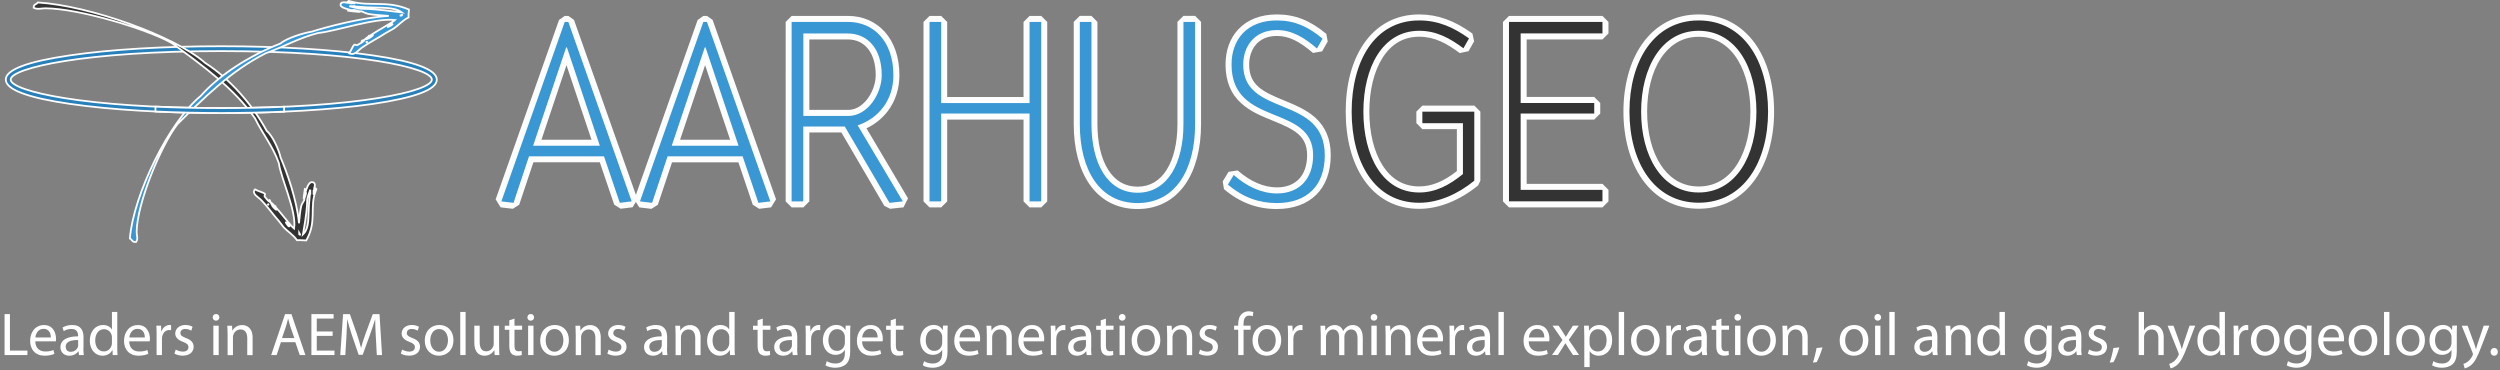 <?xml version="1.0" encoding="utf-8"?>
<!-- Generator: Adobe Illustrator 20.1.0, SVG Export Plug-In . SVG Version: 6.00 Build 0)  -->
<svg xmlns="http://www.w3.org/2000/svg" xmlns:xlink="http://www.w3.org/1999/xlink" version="1.1" id="Layer_1" x="0px" y="0px" viewBox="0 0 4158.6 615.9" style="enable-background:new 0 0 4158.6 615.9;" xml:space="preserve" width="4158.6" height="615.9">
<rect x="0" y="0" width="4158.6" height="615.9" fill="#808080" stroke="none"/>
<style type="text/css">
	.st0{fill:#2880BA;stroke:#FEFDFD;stroke-width:3;}
	.st1{fill:#333333;}
	.st2{fill:none;stroke:#FEFDFD;stroke-width:3;}
	.st3{fill:#3997D3;}
	.st4{fill:#FEFDFD;}
	.st5{enable-background:new    ;}
	.st6{fill:#FFFFFF;}
</style>
<title>aa_logo</title>
<g id="Layer_2">
	<g id="Layer_5">
		<path class="st0" d="M368.1,188c-94.9,0-184.1-5.4-251.2-15.1c-71.2-10.3-107.3-24-107.3-40.5s36.1-30.1,107.3-40.4    c67.1-9.8,156.4-15.1,251.2-15.1s184.1,5.4,251.2,15.1c71.2,10.3,107.3,24,107.3,40.5s-36.1,30.1-107.3,40.5    C552.2,182.6,463,188,368.1,188z M368.1,85c-225.6,0-350.3,28-350.3,47.4s124.8,47.4,350.3,47.4s350.3-28,350.3-47.4    S593.7,85,368.1,85z"/>
		<path class="st1" d="M506.7,317.3C507.6,311,507.2,313.5,506.7,317.3z M455.6,341.3l1.3,1.3C458,342.8,460.5,344.4,455.6,341.3    L455.6,341.3z M524.7,315.6c-1,4.5-4,12.2-2.9,3.7c-0.1-0.5-0.2-1-0.3-1.8c0.3-0.6,0.7-1.2,1-1.7v-0.2c0-0.6,0-1.1,0.1-1.7    c0.5-3.6,0.8-4.1,0.9-3.1c0.7-4.3,0.3-7.7-4.9-7.8c-5.1,0-8.8,10.3-11.1,19.1c-2.4,9.1-1.5,0.7-0.8-4.8c-0.1,1-0.3,2.3-0.6,3.7    c-4.4,29.7,7.7-19.4,0.9,9.5c-0.9,3.7-4.8,7.7-6,12.5c-2.2,9.1-2.5,19.4-3.7,28.4c-3.3-39.2-21.2-87.8-30.6-109.5    c-2.2-10.8-12.6-35.5-23-44.1c-23.7-43.9-62-87.3-102.5-113.2C290.7,60,148.8,9.3,62.9,4.1C61,7.4,55.5,6.9,56,12.9    c6.6,3.4,12.9,0.8,19.4,0.9c55.8,0.3,168.9,34.4,210.4,57.8c51.9,37.9,104,75.7,138.4,125.3c12.3,25.4,30.2,47.1,39.6,74.4    c3.5,25.6,30,80.1,25.4,109c-4.8-3.6-21.6-26.1-32.4-37.7c-0.9-0.1-1,0.6,3.6,4.8c0.2,3.4-2.8,0.6-7-4.3c-0.6-1.4-1.2-2.8-2-4.1    c0-0.1-0.1-0.3-0.2-0.5l4.3,2.7c-1.6-1.8-3.4-3.4-5.4-4.8c-1.8-5.7-2.4-4.2-2.8-1.5c-0.7-0.5-1.3-1-1.8-1.5    c-1.9-2.3-3.7-4.7-5.4-6.7c-1-4.4,7.6-2.8-12.7-10c-2.4-1.9-3-2-2.5-0.9l-1.3-0.4c-4.5,7.8,5.4,11.7,11.4,17.9    c10,10.2,20.7,25.5,28.6,34l8.4,10.9c6.1,6.6,15.8,12.3,22.1,21.4c7.3-0.4,7.9,0.3,15.3,0.4c18.5-32.1,4.8-54.7,16.1-83.5    C527.2,312.6,526,314.2,524.7,315.6L524.7,315.6z M445.2,339l1.4,1.3C446.4,341,445.9,340.9,445.2,339z M480.8,376.7    c-2.3-0.9-7-9.2-4.7-6.4C478.3,371.4,485.1,374.8,480.8,376.7L480.8,376.7z M497.7,389.6c0-0.8,0.1-1.7,0.1-2.5    C499.4,389.9,500.3,391.9,497.7,389.6L497.7,389.6z M513.9,340.9c-1.4,19.3,1.3,38.1-9.9,49c12.7-72.1,1.5-44.6,12.1-74.4    c0,2.1,0.1,3.9,0.1,5.4C515.8,320.6,515.1,324.7,513.9,340.9L513.9,340.9z M522.5,315.8L522.5,315.8c-0.2,1.1-0.4,2.1-0.6,3.1    l-0.1,0.4c0.8,3.5,1.3,0.7,1.6-2.6c0.5-0.3,1-0.7,1.3-1.1c0.5-2.4,0.5-3.9-1.2-1.5c0.1-1.1,0-2.2,0-3.3c-0.3,1.5-0.6,3.2-1,4.8    C522.5,315.7,522.5,315.7,522.5,315.8L522.5,315.8z"/>
		<path class="st2" d="M506.7,317.3C507.6,311,507.2,313.5,506.7,317.3z M455.6,341.3l1.3,1.3C458,342.8,460.5,344.4,455.6,341.3    L455.6,341.3z M524.7,315.6c-1,4.5-4,12.2-2.9,3.7c-0.1-0.5-0.2-1-0.3-1.8c0.3-0.6,0.7-1.2,1-1.7v-0.2c0-0.6,0-1.1,0.1-1.7    c0.5-3.6,0.8-4.1,0.9-3.1c0.7-4.3,0.3-7.7-4.9-7.8c-5.1,0-8.8,10.3-11.1,19.1c-2.4,9.1-1.5,0.7-0.8-4.8c-0.1,1-0.3,2.3-0.6,3.7    c-4.4,29.7,7.7-19.4,0.9,9.5c-0.9,3.7-4.8,7.7-6,12.5c-2.2,9.1-2.5,19.4-3.7,28.4c-3.3-39.2-21.2-87.8-30.6-109.5    c-2.2-10.8-12.6-35.5-23-44.1c-23.7-43.9-62-87.3-102.5-113.2C290.7,60,148.8,9.3,62.9,4.1C61,7.4,55.5,6.9,56,12.9    c6.6,3.4,12.9,0.8,19.4,0.9c55.8,0.3,168.9,34.4,210.4,57.8c51.9,37.9,104,75.7,138.4,125.3c12.3,25.4,30.2,47.1,39.6,74.4    c3.5,25.6,30,80.1,25.4,109c-4.8-3.6-21.6-26.1-32.4-37.7c-0.9-0.1-1,0.6,3.6,4.8c0.2,3.4-2.8,0.6-7-4.3c-0.6-1.4-1.2-2.8-2-4.1    c0-0.1-0.1-0.3-0.2-0.5l4.3,2.7c-1.6-1.8-3.4-3.4-5.4-4.8c-1.8-5.7-2.4-4.2-2.8-1.5c-0.7-0.5-1.3-1-1.8-1.5    c-1.9-2.3-3.7-4.7-5.4-6.7c-1-4.4,7.6-2.8-12.7-10c-2.4-1.9-3-2-2.5-0.9l-1.3-0.4c-4.5,7.8,5.4,11.7,11.4,17.9    c10,10.2,20.7,25.5,28.6,34l8.4,10.9c6.1,6.6,15.8,12.3,22.1,21.4c7.3-0.4,7.9,0.3,15.3,0.4c18.5-32.1,4.8-54.7,16.1-83.5    C527.2,312.6,526,314.2,524.7,315.6L524.7,315.6z M445.2,339l1.4,1.3C446.4,341,445.9,340.9,445.2,339z M480.8,376.7    c-2.3-0.9-7-9.2-4.7-6.4C478.3,371.4,485.1,374.8,480.8,376.7L480.8,376.7z M497.7,389.6c0-0.8,0.1-1.7,0.1-2.5    C499.4,389.9,500.3,391.9,497.7,389.6L497.7,389.6z M513.9,340.9c-1.4,19.3,1.3,38.1-9.9,49c12.7-72.1,1.5-44.6,12.1-74.4    c0,2.1,0.1,3.9,0.1,5.4C515.8,320.6,515.1,324.7,513.9,340.9L513.9,340.9z M522.5,315.8L522.5,315.8c-0.2,1.1-0.4,2.1-0.6,3.1    l-0.1,0.4c0.8,3.5,1.3,0.7,1.6-2.6c0.5-0.3,1-0.7,1.3-1.1c0.5-2.4,0.5-3.9-1.2-1.5c0.1-1.1,0-2.2,0-3.3c-0.3,1.5-0.6,3.2-1,4.8    C522.5,315.7,522.5,315.7,522.5,315.8L522.5,315.8z"/>
		<path class="st3" d="M583.3,18.3C575.9,17.5,578.8,17.9,583.3,18.3z M611.5,61.9l1.5-1.1C613.2,59.8,615,57.7,611.5,61.9    L611.5,61.9z M581.5,4.8L581.5,4.8c1.3,0.2,2.5,0.4,3.7,0.5h0.5c4-0.6,0.9-1.1-3-1.3c-0.4-0.5-0.8-0.8-1.3-1.1    c-2.8-0.5-4.6-0.4-1.8,1c-1.6,0-3.1,0-3.8,0c1.8,0.2,3.7,0.5,5.6,0.8L581.5,4.8z M680.2,15.8C642.6,0,616.1,11.7,582.3,2.1    c-4.5-1.3-2.6-0.3-1,0.8c5.3,0.8,14.3,3.4,4.3,2.5c-0.5,0.1-1.2,0.2-2.1,0.3c-0.8-0.3-1.4-0.6-2-0.8h-0.2c-0.7,0-1.3,0-2-0.1    c-4.2-0.4-4.8-0.6-3.7-0.8c-5-0.6-9.1-0.3-9.1,4.2s12,7.5,22.4,9.5c10.6,2.1,0.8,1.3-5.6,0.7l4.3,0.5c34.8,3.8-22.8-6.6,11.2-0.7    c4.3,0.8,9,4.1,14.6,5.1c10.6,1.9,22.7,2.1,33.3,3.2c-46,2.9-102.9,18.2-128.3,26.2c-12.6,1.9-41.7,10.7-51.7,19.6    C415.3,92.3,364.3,125,334,159.5c-52.5,43-111.9,164-118,237.2c3.9,1.6,3.2,6.3,10.3,5.9c4-5.6,0.9-11,1-16.6    c0.4-47.6,40.4-144.1,67.8-179.4c44.5-44.2,88.8-88.7,146.9-118c29.8-10.5,55.2-25.7,87.3-33.7c30-3,93.9-25.6,127.9-21.6    c-4.2,4-30.7,18.4-44.2,27.5c-0.1,0.7,0.7,0.8,5.6-3.1c4-0.2,0.8,2.4-5,6c-1.6,0.5-3.2,1-4.8,1.7l-0.5,0.2l3.1-3.7    c-2,1.3-3.9,2.9-5.6,4.6c-6.7,1.6-5,2.1-1.8,2.4c-0.6,0.5-1.2,1.1-1.7,1.5c-2.7,1.6-5.5,3.2-7.9,4.6c-5.2,0.9-3.3-6.5-11.8,10.8    c-2.2,2-2.3,2.6-1,2.1l-0.5,1c9.2,3.8,13.7-4.6,21-9.7c12-8.5,29.8-17.6,39.8-24.4l12.7-7.1c7.8-5.2,14.5-13.4,25.1-18.8    C679.2,22.6,680.1,22.1,680.2,15.8L680.2,15.8z M608.7,70.7l1.6-1.2C611.1,69.8,610.9,70.1,608.7,70.7z M645.4,44.4    c1.3-1.8,5.3-7.6,7.5-4C651.9,42.4,642.1,46.4,645.4,44.4L645.4,44.4z M581.1,10.3l6.4-0.1c-0.3,0.3,4.5,1,23.4,2    c22.6,1.2,44.8-1.1,57.5,8.4C583.8,9.8,616.1,19.3,581.1,10.3z M668,26l-2.9-0.1C668.4,24.5,670.7,23.7,668,26z"/>
		<path class="st2" d="M583.3,18.3C575.9,17.5,578.8,17.9,583.3,18.3z M611.5,61.9l1.5-1.1C613.2,59.8,615,57.7,611.5,61.9    L611.5,61.9z M581.5,4.8L581.5,4.8c1.3,0.2,2.5,0.4,3.7,0.5h0.5c4-0.6,0.9-1.1-3-1.3c-0.4-0.5-0.8-0.8-1.3-1.1    c-2.8-0.5-4.6-0.4-1.8,1c-1.6,0-3.1,0-3.8,0c1.8,0.2,3.7,0.5,5.6,0.8L581.5,4.8z M680.2,15.8C642.6,0,616.1,11.7,582.3,2.1    c-4.5-1.3-2.6-0.3-1,0.8c5.3,0.8,14.3,3.4,4.3,2.5c-0.5,0.1-1.2,0.2-2.1,0.3c-0.8-0.3-1.4-0.6-2-0.8h-0.2c-0.7,0-1.3,0-2-0.1    c-4.2-0.4-4.8-0.6-3.7-0.8c-5-0.6-9.1-0.3-9.1,4.2s12,7.5,22.4,9.5c10.6,2.1,0.8,1.3-5.6,0.7l4.3,0.5c34.8,3.8-22.8-6.6,11.2-0.7    c4.3,0.8,9,4.1,14.6,5.1c10.6,1.9,22.7,2.1,33.3,3.2c-46,2.9-102.9,18.2-128.3,26.2c-12.6,1.9-41.7,10.7-51.7,19.6    C415.3,92.3,364.3,125,334,159.5c-52.5,43-111.9,164-118,237.2c3.9,1.6,3.2,6.3,10.3,5.9c4-5.6,0.9-11,1-16.6    c0.4-47.6,40.4-144.1,67.8-179.4c44.5-44.2,88.8-88.7,146.9-118c29.8-10.5,55.2-25.7,87.3-33.7c30-3,93.9-25.6,127.9-21.6    c-4.2,4-30.7,18.4-44.2,27.5c-0.1,0.7,0.7,0.8,5.6-3.1c4-0.2,0.8,2.4-5,6c-1.6,0.5-3.2,1-4.8,1.7l-0.5,0.2l3.1-3.7    c-2,1.3-3.9,2.9-5.6,4.6c-6.7,1.6-5,2.1-1.8,2.4c-0.6,0.5-1.2,1.1-1.7,1.5c-2.7,1.6-5.5,3.2-7.9,4.6c-5.2,0.9-3.3-6.5-11.8,10.8    c-2.2,2-2.3,2.6-1,2.1l-0.5,1c9.2,3.8,13.7-4.6,21-9.7c12-8.5,29.8-17.6,39.8-24.4l12.7-7.1c7.8-5.2,14.5-13.4,25.1-18.8    C679.2,22.6,680.1,22.1,680.2,15.8L680.2,15.8z M608.7,70.7l1.6-1.2C611.1,69.8,610.9,70.1,608.7,70.7z M645.4,44.4    c1.3-1.8,5.3-7.6,7.5-4C651.9,42.4,642.1,46.4,645.4,44.4L645.4,44.4z M581.1,10.3l6.4-0.1c-0.3,0.3,4.5,1,23.4,2    c22.6,1.2,44.8-1.1,57.5,8.4C583.8,9.8,616.1,19.3,581.1,10.3z M668,26l-2.9-0.1C668.4,24.5,670.7,23.7,668,26z"/>
		<path class="st0" d="M472.6,177.6c-32,1.4-66.8,2.2-104.5,2.2c-39.7,0-76.2-0.9-109.5-2.4v8.1c34.9,1.6,71.8,2.5,109.5,2.5    c36,0,71.1-0.8,104.5-2.3V177.6z"/>
		<path class="st3" d="M833.3,339.9l-4.1-6.6L934.6,34.8l4.7-3.3h6.1l4.7,3.3l105.4,298.5l-4.1,6.6l-19.8,2.4l-5.3-3.4l-25.1-74    H883.6l-24.7,74l-5.3,3.4L833.3,339.9z M990.9,237.4L942.4,92.7l-48.6,144.7H990.9z"/>
		<path class="st4" d="M945.4,36.5L1050.8,335l-19.8,2.4l-26.3-77.4H880l-25.8,77.4l-20.2-2.4L939.4,36.4L945.4,36.5 M886.8,242.4    h111L943,78.8h-1.2L886.8,242.4 M945.4,26.5h-6.1l-9.4,6.7L824.5,331.6l8.3,13.3l20.2,2.4l10.7-6.8l23.6-70.6h110.4l24,70.6    l10.7,6.7l19.8-2.4l8.2-13.3L954.8,33.1C954.8,33.1,945.4,26.4,945.4,26.5z M900.7,232.4l41.6-124l41.6,124H900.7z"/>
		<path class="st3" d="M1063.9,339.9l-4.1-6.6l105.4-298.5l4.7-3.3h6.1l4.7,3.3l105.4,298.5l-4.1,6.6l-19.8,2.4l-5.3-3.4l-25.1-74    h-117.6l-24.7,74l-5.3,3.4L1063.9,339.9z M1221.5,237.4l-48.6-144.7l-48.6,144.7L1221.5,237.4z"/>
		<path class="st4" d="M1176,36.5L1281.4,335l-19.8,2.4l-26.3-77.4h-124.8l-25.8,77.4l-20.2-2.4l105.4-298.5L1176,36.5     M1117.4,242.4h111.1l-54.9-163.6h-1.2L1117.4,242.4 M1176,26.5h-6.1l-9.4,6.7l-105.4,298.5l8.3,13.3l20.2,2.4l10.7-6.8l23.6-70.6    h110.4l23.9,70.6l10.7,6.7l19.8-2.4l8.2-13.3L1185.4,33.1L1176,26.5z M1131.3,232.4l41.6-124l41.6,124H1131.3z"/>
		<path class="st3" d="M1475.3,339.9l-72.9-124.4h-61.2V335l-5,5h-19.4l-5-5V36.5l5-5h94.1c39.9,0,80.1,28.9,80.1,93.6    c0,39.5-21.7,71.9-57,86l72,121.3l-3.8,7.5l-22.2,2.4L1475.3,339.9z M1411,187.9c28.6,0,50.7-33.8,50.7-62.8    c0-39.8-19.8-64.4-51.5-64.4h-68.9v127.3L1411,187.9z"/>
		<path class="st4" d="M1411,36.5c41.2,0,75.1,31.1,75.1,88.6c0,43.5-26.7,72.6-59.4,83.4l75.1,126.5l-22.2,2.4l-74.3-126.9h-69.1    V335h-19.4V36.5H1411 M1336.3,192.9h74.7c32.7,0,55.7-37.5,55.7-67.8c0-45.9-25-69.4-56.5-69.4h-73.9L1336.3,192.9 M1411,26.5    h-94.1l-10,10V335l10,10h19.4l10-10V220.4h53.3l71.4,122l9.7,4.9l22.2-2.4l7.5-15l-69.1-116.5c13.9-6.5,26-16.2,35.3-28.3    c12.7-16.7,19.5-37.4,19.5-60c0-29.7-8.6-54.8-24.7-72.6C1456.1,35.7,1434.7,26.5,1411,26.5L1411,26.5z M1346.3,65.6h63.9    c28.7,0,46.5,22.8,46.5,59.4c0,13.2-5.1,27.9-13.6,39.3c-5.2,6.9-16.2,18.5-32.1,18.5h-64.7L1346.3,65.6L1346.3,65.6z"/>
		<polygon class="st3" points="1712.6,340 1707.6,335 1707.6,193.9 1570.6,193.9 1570.6,335 1565.6,340 1546.3,340 1541.3,335     1541.3,36.5 1546.3,31.5 1565.6,31.5 1570.6,36.5 1570.6,166.3 1707.6,166.3 1707.6,36.5 1712.6,31.5 1732,31.5 1737,36.5     1737,335 1732,340   "/>
		<path class="st4" d="M1732,36.5V335h-19.4V188.9h-147V335h-19.4V36.5h19.4v134.9h147V36.5H1732 M1732,26.5h-19.4l-10,10v124.9    h-127V36.5l-10-10h-19.4l-10,10V335l10,10h19.4l10-10V198.9h127V335l10,10h19.4l10-10V36.5L1732,26.5z"/>
		<path class="st3" d="M1892.3,342.7c-62.4,0-101.1-52.2-101.1-136.3v-170l5-5h19.4l5,5v170c0,32,6.4,59.3,18.7,78.7    c12.7,20.2,30.6,30.5,53.1,30.5c22,0,40.2-10.5,52.7-30.5c12.2-19.4,18.6-46.6,18.6-78.7v-170l5-5h19.3l5,5v170    C1993,290.5,1954.4,342.7,1892.3,342.7z"/>
		<path class="st4" d="M1988,36.5v170c0,75.8-32.7,131.3-95.7,131.3c-63.4,0-96.1-55.5-96.1-131.3v-170h19.4v170    c0,64.7,26.3,114.1,76.7,114.1c50.1,0,76.3-49.5,76.3-114.1v-170L1988,36.5 M1988,26.4h-19.4l-10,10v170c0,31.1-6.2,57.4-17.9,76    s-28,28.1-48.5,28.1c-20.6,0-37.1-9.5-48.8-28.1s-17.9-44.9-17.9-76v-170l-10-10h-19.4l-10,10v170c0,40.6,9,75.1,26,99.8    c18.7,27.2,46.4,41.5,80.1,41.5c33.5,0,61-14.4,79.7-41.5c17-24.7,26-59.2,26-99.8v-170L1988,26.4L1988,26.4z"/>
		<path class="st3" d="M2123.7,342.7c-31.4,0-59-10.4-84.4-31.9l-1-6.4l9.7-16l7.6-1.2c21.9,19.3,45.6,29.5,68.6,29.5    c34.6,0,55.2-21.9,55.2-58.5c0-37.6-27.7-48.9-59.8-61.9c-35.6-14.4-75.9-30.8-75.9-88.9c0-22.3,6.9-41.5,20-55.4    c14.2-15.1,35.1-23,60.5-23c29.1,0,52.8,9.4,79.1,31.5l1.1,6.3l-9.3,16.4l-7.6,1.3c-17.9-15.3-37.9-29.5-63.4-29.5    c-35.3,0-51.1,26.4-51.1,52.5c0,39.4,28.4,51,61.2,64.4c34.9,14.3,74.5,30.4,74.5,86.4C2208.7,311.2,2176.9,342.7,2123.7,342.7z"/>
		<path class="st4" d="M2124.1,34c29.5,0,52.1,10.4,75.9,30.3l-9.3,16.4c-21.4-18.4-41.6-30.7-66.6-30.7    c-37.6,0-56.1,27.5-56.1,57.5c0,88.6,135.7,49.1,135.7,150.9c0,50.3-29.5,79.4-80,79.4c-29.1,0-55.7-9.2-81.2-30.7l9.7-16    c22.2,19.5,46.9,30.7,71.9,30.7c38,0,60.2-25.1,60.2-63.5c0-86.2-135.7-46.3-135.7-150.9C2048.6,66.7,2073.2,34,2124.1,34     M2124.1,24c-26.8,0-48.9,8.5-64.1,24.6c-14,14.8-21.4,35.2-21.4,58.8c0,27.5,8.6,48.7,26.4,64.7c15.1,13.6,34.2,21.4,52.6,28.8    c35.1,14.3,56.7,24.6,56.7,57.3c0,33.5-18.8,53.5-50.2,53.5c-21.7,0-44.3-9.8-65.3-28.2l-15.2,2.3l-9.7,16l2.1,12.8    c26.3,22.3,55,33.1,87.6,33.1c27.5,0,50.3-8.2,66-23.8s24-38.3,24-65.7c0-26.6-8.5-47.1-25.9-62.7c-14.8-13.2-33.6-20.9-51.7-28.4    c-36-14.7-58.1-25.5-58.1-59.8c0-21.9,12.1-47.5,46.1-47.5c19.3,0,36.7,8.2,60.1,28.3l15.2-2.7l9.3-16.4l-2.3-12.6    C2179.1,33.8,2154.5,24.1,2124.1,24L2124.1,24z"/>
		<path class="st1" d="M2360.8,342.3c-36.8,0-67.3-16.1-88.1-46.6c-19.1-27.9-29.1-65.9-29.1-110.1s10.1-82.2,29.1-110.1    c20.9-30.5,51.4-46.6,88.1-46.6c29.7,0,56.1,9.5,85.7,30.9l1.4,6.5l-9.3,16.4l-7.3,1.6c-19.7-14.6-41.9-28.2-70.5-28.2    c-27.1,0-49.6,13-65.2,37.5c-14.6,23-22.6,55.7-22.6,92s8,68.9,22.6,92c15.6,24.6,38.1,37.5,65.2,37.5c22.3,0,43.9-8.9,67.7-28.1    v-77.3H2366l-5-5v-19.2l5-5h86.4l5,5v114.9l-1.8,3.9C2425.6,328.9,2391.9,342.3,2360.8,342.3z"/>
		<path class="st4" d="M2360.8,34c31.9,0,57.3,11.6,82.8,29.9l-9.3,16.4c-22.6-16.8-44.8-29.1-73.5-29.1    c-61.4,0-92.9,61.5-92.9,134.5s31.5,134.5,92.9,134.5c27.5,0,50.9-12.8,72.7-30.7v-84.6H2366v-19.2h86.4v114.9    c-27.5,22.4-59.8,36.7-91.7,36.7c-74.3,0-112.3-67.8-112.3-151.6S2286.5,34,2360.8,34 M2360.8,24c-38.5,0-70.4,16.9-92.3,48.8    c-19.6,28.7-30,67.7-30,112.9s10.4,84.2,30,112.9c21.8,31.9,53.7,48.8,92.3,48.8c32.3,0,67.1-13.8,98-39l3.7-7.8V185.7l-10-10    H2366l-10,10v19.1l10,10h57.4v69.8c-22.1,17.4-42.1,25.5-62.7,25.5c-25.6,0-46.2-11.9-61-35.2c-14.1-22.2-21.9-53.9-21.9-89.3    s7.8-67.1,21.9-89.3c14.8-23.4,35.4-35.2,61-35.2s45.5,10.9,67.5,27.2l14.6-3.1l9.3-16.4l-2.8-13    C2418.9,33.9,2391.6,24.1,2360.8,24L2360.8,24z"/>
		<polygon class="st1" points="2510.2,340 2505.2,335 2505.2,36.5 2510.2,31.5 2665.6,31.5 2670.6,36.5 2670.6,55.6 2665.6,60.6     2534.6,60.6 2534.6,166.3 2651.9,166.3 2656.9,171.3 2656.9,188.9 2651.9,193.9 2534.6,193.9 2534.6,310.8 2665.6,310.8     2670.6,315.8 2670.6,335 2665.6,340   "/>
		<path class="st4" d="M2665.6,36.5v19.1h-136.1v115.7h122.4v17.6h-122.4v126.9h136.1v19.1h-155.5V36.5H2665.6 M2665.6,26.5h-155.5    l-10,10V335l10,10h155.5l10-10v-19.2l-10-10h-126.1V198.9h112.4l10-10v-17.6l-10-10h-112.4V65.6h126.1l10-10V36.5L2665.6,26.5    L2665.6,26.5z"/>
		<path class="st1" d="M2825.6,342.3c-36.9,0-67.9-16.1-89.5-46.5c-19.7-27.8-30.6-66.9-30.6-110.1s10.9-82.4,30.6-110.2    c21.6-30.4,52.6-46.5,89.5-46.5c37.1,0,68.2,16.1,89.8,46.5c19.8,27.8,30.7,66.9,30.7,110.2s-10.9,82.4-30.7,110.1    C2893.7,326.3,2862.7,342.3,2825.6,342.3z M2825.6,56.2c-27.5,0-50.6,13-66.9,37.6c-15.4,23.3-23.9,55.9-23.9,91.9    s8.5,68.6,23.9,91.9c16.3,24.6,39.4,37.6,66.9,37.6c62.9,0,91.1-65,91.1-129.5S2888.5,56.2,2825.6,56.2z"/>
		<path class="st4" d="M2825.6,34c74.7,0,115.5,67.8,115.5,151.6s-40.8,151.6-115.5,151.6c-74.3,0-115.1-67.8-115.1-151.6    S2751.3,34,2825.6,34 M2825.6,320.2c62.2,0,96.1-61.5,96.1-134.5s-33.9-134.5-96.1-134.5c-61.8,0-95.7,61.5-95.7,134.5    S2763.8,320.2,2825.6,320.2 M2825.6,24c-38.6,0-71,16.8-93.6,48.6c-10.3,14.5-18.3,31.8-23.6,51.3c-5.4,20.1-8,40.9-7.9,61.7    c-0.1,20.8,2.5,41.6,7.9,61.7c5.4,19.5,13.3,36.8,23.6,51.3c22.6,31.8,54.9,48.6,93.6,48.6c38.8,0,71.3-16.8,93.9-48.6    c10.3-14.5,18.3-31.8,23.7-51.4c5.4-20.1,8-40.9,7.9-61.7c0.1-20.8-2.5-41.6-7.9-61.7c-5.4-19.6-13.4-36.8-23.7-51.3    C2896.8,40.9,2864.3,24,2825.6,24L2825.6,24z M2825.6,310.2c-32.5,0-52-19.2-62.7-35.4c-14.9-22.4-23-54.1-23-89.1    s8.2-66.7,23-89.1c10.7-16.1,30.2-35.4,62.7-35.4c59.5,0,86.1,62.5,86.1,124.5S2885,310.2,2825.6,310.2z"/>
		<g class="st5">
			<path class="st6" d="M7.6,522.5h8.9v60.7h29.1v7.4h-38V522.5z"/>
		</g>
		<g class="st5">
			<path class="st6" d="M58.7,567.8c0.2,11.9,7.8,16.9,16.7,16.9c6.4,0,10.3-1.1,13.5-2.5l1.6,6.4c-3.1,1.4-8.6,3.1-16.4,3.1     c-14.9,0-24-10-24-24.6c0-14.7,8.8-26.4,23-26.4c16,0,20.1,14,20.1,23c0,1.8-0.1,3.1-0.3,4.1H58.7z M84.6,561.4     c0.1-5.7-2.3-14.4-12.2-14.4c-9.1,0-12.9,8.3-13.6,14.4H84.6z"/>
			<path class="st6" d="M138.7,578.9c0,4.2,0.2,8.4,0.7,11.7h-8l-0.8-6.2h-0.3c-2.6,3.8-8,7.3-14.9,7.3c-9.9,0-14.9-7-14.9-14     c0-11.8,10.5-18.3,29.4-18.2v-1c0-4-1.1-11.4-11.1-11.3c-4.6,0-9.4,1.3-12.8,3.6l-2-6c4-2.5,10-4.2,16.2-4.2     c15,0,18.7,10.2,18.7,20V578.9z M130,565.7c-9.7-0.2-20.7,1.5-20.7,11c0,5.9,3.8,8.5,8.3,8.5c6.5,0,10.6-4,12-8.2     c0.3-0.9,0.4-1.9,0.4-2.8V565.7z"/>
			<path class="st6" d="M195.1,518.9V578c0,4.3,0.1,9.3,0.4,12.6h-8l-0.4-8.5H187c-2.7,5.5-8.6,9.6-16.6,9.6c-11.8,0-21-10-21-24.8     c-0.1-16.4,10.1-26.3,21.9-26.3c7.6,0,12.6,3.5,14.7,7.4h0.2v-29.1H195.1z M186.2,561.6c0-1.2-0.1-2.6-0.4-3.8     c-1.3-5.6-6.2-10.2-12.8-10.2c-9.2,0-14.6,8.1-14.6,18.8c0,10,4.9,18.2,14.4,18.2c6,0,11.4-4,13-10.7c0.3-1.1,0.4-2.3,0.4-3.7     V561.6z"/>
			<path class="st6" d="M214.9,567.8c0.2,11.9,7.8,16.9,16.7,16.9c6.4,0,10.3-1.1,13.5-2.5l1.6,6.4c-3.1,1.4-8.6,3.1-16.4,3.1     c-14.9,0-24-10-24-24.6c0-14.7,8.8-26.4,23-26.4c16,0,20.1,14,20.1,23c0,1.8-0.1,3.1-0.3,4.1H214.9z M240.9,561.4     c0.1-5.7-2.3-14.4-12.2-14.4c-9.1,0-12.9,8.3-13.6,14.4H240.9z"/>
			<path class="st6" d="M260.5,557c0-5.8-0.1-10.7-0.4-15.3h7.8l0.4,9.6h0.3c2.2-6.6,7.7-10.7,13.6-10.7c0.9,0,1.6,0.1,2.4,0.2v8.4     c-0.9-0.1-1.8-0.2-3-0.2c-6.3,0-10.7,4.7-11.9,11.3c-0.2,1.3-0.3,2.7-0.3,4.1v26.2h-8.9V557z"/>
			<path class="st6" d="M292.3,581.5c2.7,1.6,7.4,3.4,11.8,3.4c6.4,0,9.4-3.1,9.4-7.3c0-4.2-2.5-6.5-9-8.9c-8.9-3.2-13-8.1-13-13.8     c0-7.9,6.5-14.3,16.9-14.3c4.9,0,9.3,1.3,11.9,3l-2.1,6.4c-1.9-1.1-5.5-2.8-10-2.8c-5.3,0-8.1,3-8.1,6.7c0,4,2.8,5.9,9.2,8.4     c8.4,3.1,12.8,7.4,12.8,14.6c0,8.7-6.8,14.7-18.2,14.7c-5.4,0-10.3-1.4-13.7-3.4L292.3,581.5z"/>
			<path class="st6" d="M359.2,533.4c-3.2,0-5.4-2.5-5.4-5.5c0-3.1,2.2-5.6,5.6-5.6c3.2,0,5.5,2.4,5.5,5.6c0,2.9-2.1,5.5-5.6,5.5     H359.2z M354.9,590.6v-48.9h8.9v48.9H354.9z"/>
			<path class="st6" d="M378.5,555c0-5.2-0.1-9.2-0.4-13.2h7.9l0.5,8h0.2c2.4-4.5,8.1-9.1,16.2-9.1c6.8,0,17.3,4,17.3,20.8v29.2     h-8.9v-28.2c0-7.9-2.9-14.5-11.3-14.5c-5.8,0-10.3,4.1-11.9,9.1c-0.4,1.1-0.6,2.7-0.6,4.1v29.5h-8.9V555z"/>
			<path class="st6" d="M467.3,569.2l-7.1,21.4h-9.1l23.1-68.1h10.6l23.2,68.1h-9.4l-7.3-21.4H467.3z M489.6,562.3l-6.8-19.6     c-1.4-4.4-2.4-8.5-3.4-12.4h-0.3c-0.9,3.9-2,8.2-3.3,12.3l-6.7,19.7H489.6z"/>
			<path class="st6" d="M553.3,558.7h-26.4v24.5h29.5v7.4H518v-68.1h36.9v7.4h-28v21.5h26.4V558.7z"/>
			<path class="st6" d="M625.2,560.7c-0.5-9.4-1.1-21-1.1-29.4h-0.2c-2.4,7.9-5.2,16.6-8.6,25.9l-12,33h-6.7l-11.1-32.4     c-3.2-9.6-5.9-18.4-7.8-26.5h-0.2c-0.2,8.5-0.7,19.9-1.3,30.1l-1.8,29.2H566l4.7-68.1H582l11.6,32.9c2.8,8.4,5,16,6.9,23h0.2     c1.8-6.9,4.2-14.4,7.3-23l12.1-32.9h11.2l4.2,68.1h-8.7L625.2,560.7z"/>
			<path class="st6" d="M668.9,581.5c2.7,1.6,7.4,3.4,11.8,3.4c6.4,0,9.4-3.1,9.4-7.3c0-4.2-2.5-6.5-9-8.9c-8.9-3.2-13-8.1-13-13.8     c0-7.9,6.5-14.3,16.9-14.3c4.9,0,9.3,1.3,11.9,3l-2.1,6.4c-1.9-1.1-5.5-2.8-10-2.8c-5.3,0-8.1,3-8.1,6.7c0,4,2.8,5.9,9.2,8.4     c8.4,3.1,12.8,7.4,12.8,14.6c0,8.7-6.8,14.7-18.2,14.7c-5.4,0-10.3-1.4-13.7-3.4L668.9,581.5z"/>
			<path class="st6" d="M730,591.7c-13.1,0-23.4-9.7-23.4-25.1c0-16.4,10.8-26,24.2-26c14,0,23.5,10.2,23.5,25     c0,18.2-12.6,26.1-24.2,26.1H730z M730.4,585.1c8.5,0,14.8-8,14.8-19.1c0-8.3-4.1-18.7-14.6-18.7c-10.4,0-14.9,9.7-14.9,19     c0,10.7,6.1,18.8,14.6,18.8H730.4z"/>
			<path class="st6" d="M765.6,518.9h8.9v71.7h-8.9V518.9z"/>
			<path class="st6" d="M830.3,577.2c0,5.2,0.1,9.6,0.4,13.4h-7.9l-0.5-8h-0.2c-2.2,3.9-7.5,9.1-16.2,9.1c-7.7,0-16.9-4.3-16.9-21.4     v-28.6h8.9v27c0,9.3,2.9,15.7,10.9,15.7c6,0,10.1-4.1,11.7-8.2c0.5-1.2,0.8-2.8,0.8-4.5v-29.9h8.9V577.2z"/>
			<path class="st6" d="M855.8,530v11.7h12.7v6.8h-12.7v26.3c0,6.1,1.7,9.5,6.7,9.5c2.4,0,3.8-0.2,5.2-0.6l0.4,6.8     c-1.7,0.6-4.4,1.2-7.9,1.2c-4.1,0-7.5-1.4-9.6-3.7c-2.4-2.7-3.4-7.1-3.4-12.8v-26.6h-7.6v-6.8h7.6v-9L855.8,530z"/>
			<path class="st6" d="M882.7,533.4c-3.2,0-5.4-2.5-5.4-5.5c0-3.1,2.2-5.6,5.6-5.6c3.2,0,5.5,2.4,5.5,5.6c0,2.9-2.1,5.5-5.6,5.5     H882.7z M878.5,590.6v-48.9h8.9v48.9H878.5z"/>
			<path class="st6" d="M922,591.7c-13.1,0-23.4-9.7-23.4-25.1c0-16.4,10.8-26,24.2-26c14,0,23.5,10.2,23.5,25     c0,18.2-12.6,26.1-24.2,26.1H922z M922.4,585.1c8.5,0,14.8-8,14.8-19.1c0-8.3-4.1-18.7-14.6-18.7c-10.4,0-14.9,9.7-14.9,19     c0,10.7,6.1,18.8,14.6,18.8H922.4z"/>
			<path class="st6" d="M957.6,555c0-5.2-0.1-9.2-0.4-13.2h7.9l0.5,8h0.2c2.4-4.5,8.1-9.1,16.2-9.1c6.8,0,17.3,4,17.3,20.8v29.2     h-8.9v-28.2c0-7.9-2.9-14.5-11.3-14.5c-5.8,0-10.3,4.1-11.9,9.1c-0.4,1.1-0.6,2.7-0.6,4.1v29.5h-8.9V555z"/>
			<path class="st6" d="M1012.4,581.5c2.7,1.6,7.4,3.4,11.8,3.4c6.4,0,9.4-3.1,9.4-7.3c0-4.2-2.5-6.5-9-8.9c-8.9-3.2-13-8.1-13-13.8     c0-7.9,6.5-14.3,16.9-14.3c4.9,0,9.3,1.3,11.9,3l-2.1,6.4c-1.9-1.1-5.5-2.8-10-2.8c-5.3,0-8.1,3-8.1,6.7c0,4,2.8,5.9,9.2,8.4     c8.4,3.1,12.8,7.4,12.8,14.6c0,8.7-6.8,14.7-18.2,14.7c-5.4,0-10.3-1.4-13.7-3.4L1012.4,581.5z"/>
			<path class="st6" d="M1109.5,578.9c0,4.2,0.2,8.4,0.7,11.7h-8l-0.8-6.2h-0.3c-2.6,3.8-8,7.3-14.9,7.3c-9.9,0-14.9-7-14.9-14     c0-11.8,10.5-18.3,29.4-18.2v-1c0-4-1.1-11.4-11.1-11.3c-4.6,0-9.4,1.3-12.8,3.6l-2-6c4-2.5,10-4.2,16.2-4.2     c15,0,18.7,10.2,18.7,20V578.9z M1100.8,565.7c-9.7-0.2-20.7,1.5-20.7,11c0,5.9,3.8,8.5,8.3,8.5c6.5,0,10.6-4,12-8.2     c0.3-0.9,0.4-1.9,0.4-2.8V565.7z"/>
			<path class="st6" d="M1123.7,555c0-5.2-0.1-9.2-0.4-13.2h7.9l0.5,8h0.2c2.4-4.5,8.1-9.1,16.2-9.1c6.8,0,17.3,4,17.3,20.8v29.2     h-8.9v-28.2c0-7.9-2.9-14.5-11.3-14.5c-5.8,0-10.3,4.1-11.9,9.1c-0.4,1.1-0.6,2.7-0.6,4.1v29.5h-8.9V555z"/>
			<path class="st6" d="M1222,518.9V578c0,4.3,0.1,9.3,0.4,12.6h-8l-0.4-8.5h-0.2c-2.7,5.5-8.6,9.6-16.6,9.6c-11.8,0-21-10-21-24.8     c-0.1-16.4,10.1-26.3,21.9-26.3c7.6,0,12.6,3.5,14.7,7.4h0.2v-29.1H1222z M1213.1,561.6c0-1.2-0.1-2.6-0.4-3.8     c-1.3-5.6-6.2-10.2-12.8-10.2c-9.2,0-14.6,8.1-14.6,18.8c0,10,4.9,18.2,14.4,18.2c6,0,11.4-4,13-10.7c0.3-1.1,0.4-2.3,0.4-3.7     V561.6z"/>
			<path class="st6" d="M1268.8,530v11.7h12.7v6.8h-12.7v26.3c0,6.1,1.7,9.5,6.7,9.5c2.4,0,3.8-0.2,5.2-0.6l0.4,6.8     c-1.7,0.6-4.4,1.2-7.9,1.2c-4.1,0-7.5-1.4-9.6-3.7c-2.4-2.7-3.4-7.1-3.4-12.8v-26.6h-7.6v-6.8h7.6v-9L1268.8,530z"/>
			<path class="st6" d="M1326,578.9c0,4.2,0.2,8.4,0.7,11.7h-8l-0.8-6.2h-0.3c-2.6,3.8-8,7.3-14.9,7.3c-9.9,0-14.9-7-14.9-14     c0-11.8,10.5-18.3,29.4-18.2v-1c0-4-1.1-11.4-11.1-11.3c-4.6,0-9.4,1.3-12.8,3.6l-2-6c4-2.5,10-4.2,16.2-4.2     c15,0,18.7,10.2,18.7,20V578.9z M1317.3,565.7c-9.7-0.2-20.7,1.5-20.7,11c0,5.9,3.8,8.5,8.3,8.5c6.5,0,10.6-4,12-8.2     c0.3-0.9,0.4-1.9,0.4-2.8V565.7z"/>
		</g>
		<g class="st5">
			<path class="st6" d="M1340.3,557c0-5.8-0.1-10.7-0.4-15.3h7.8l0.4,9.6h0.3c2.2-6.6,7.7-10.7,13.6-10.7c0.9,0,1.6,0.1,2.4,0.2v8.4     c-0.9-0.1-1.8-0.2-3-0.2c-6.3,0-10.7,4.7-11.9,11.3c-0.2,1.3-0.3,2.7-0.3,4.1v26.2h-8.9V557z"/>
		</g>
		<g class="st5">
			<path class="st6" d="M1414.3,583.4c0,11.3-2.3,18.1-7,22.4c-4.8,4.3-11.7,5.9-17.9,5.9c-5.9,0-12.3-1.4-16.3-4l2.2-6.9     c3.2,2.1,8.3,3.9,14.3,3.9c9.1,0,15.8-4.7,15.8-17.2v-5.4h-0.2c-2.6,4.5-8,8.2-15.6,8.2c-12.1,0-20.8-10.3-20.8-23.9     c0-16.6,10.8-25.9,22.1-25.9c8.5,0,13,4.3,15.3,8.5h0.2l0.3-7.4h7.9c-0.3,3.4-0.4,7.5-0.4,13.3V583.4z M1405.4,560.9     c0-1.4-0.1-2.7-0.5-3.9c-1.6-5.3-5.9-9.5-12.4-9.5c-8.5,0-14.5,7.2-14.5,18.6c0,9.5,4.9,17.6,14.4,17.6c5.6,0,10.5-3.4,12.3-9.2     c0.5-1.4,0.7-3.1,0.7-4.7V560.9z"/>
			<path class="st6" d="M1434,567.8c0.2,11.9,7.8,16.9,16.7,16.9c6.4,0,10.3-1.1,13.5-2.5l1.6,6.4c-3.1,1.4-8.6,3.1-16.4,3.1     c-14.9,0-24-10-24-24.6c0-14.7,8.8-26.4,23-26.4c16,0,20.1,14,20.1,23c0,1.8-0.1,3.1-0.3,4.1H1434z M1459.9,561.4     c0.1-5.7-2.3-14.4-12.2-14.4c-9.1,0-12.9,8.3-13.6,14.4H1459.9z"/>
			<path class="st6" d="M1490.2,530v11.7h12.7v6.8h-12.7v26.3c0,6.1,1.7,9.5,6.7,9.5c2.4,0,3.8-0.2,5.2-0.6l0.4,6.8     c-1.7,0.6-4.4,1.2-7.9,1.2c-4.1,0-7.5-1.4-9.6-3.7c-2.4-2.7-3.4-7.1-3.4-12.8v-26.6h-7.6v-6.8h7.6v-9L1490.2,530z"/>
			<path class="st6" d="M1576.2,583.4c0,11.3-2.3,18.1-7,22.4c-4.8,4.3-11.7,5.9-17.9,5.9c-5.9,0-12.3-1.4-16.3-4l2.2-6.9     c3.2,2.1,8.3,3.9,14.3,3.9c9.1,0,15.8-4.7,15.8-17.2v-5.4h-0.2c-2.6,4.5-8,8.2-15.6,8.2c-12.1,0-20.8-10.3-20.8-23.9     c0-16.6,10.8-25.9,22.1-25.9c8.5,0,13,4.3,15.3,8.5h0.2l0.3-7.4h7.9c-0.3,3.4-0.4,7.5-0.4,13.3V583.4z M1567.3,560.9     c0-1.4-0.1-2.7-0.5-3.9c-1.6-5.3-5.9-9.5-12.4-9.5c-8.5,0-14.5,7.2-14.5,18.6c0,9.5,4.9,17.6,14.4,17.6c5.6,0,10.5-3.4,12.3-9.2     c0.5-1.4,0.7-3.1,0.7-4.7V560.9z"/>
			<path class="st6" d="M1595.9,567.8c0.2,11.9,7.8,16.9,16.7,16.9c6.4,0,10.3-1.1,13.5-2.5l1.6,6.4c-3.1,1.4-8.6,3.1-16.4,3.1     c-14.9,0-24-10-24-24.6c0-14.7,8.8-26.4,23-26.4c16,0,20.1,14,20.1,23c0,1.8-0.1,3.1-0.3,4.1H1595.9z M1621.8,561.4     c0.1-5.7-2.3-14.4-12.2-14.4c-9.1,0-12.9,8.3-13.6,14.4H1621.8z"/>
			<path class="st6" d="M1641.4,555c0-5.2-0.1-9.2-0.4-13.2h7.9l0.5,8h0.2c2.4-4.5,8.1-9.1,16.2-9.1c6.8,0,17.3,4,17.3,20.8v29.2     h-8.9v-28.2c0-7.9-2.9-14.5-11.3-14.5c-5.8,0-10.3,4.1-11.9,9.1c-0.4,1.1-0.6,2.7-0.6,4.1v29.5h-8.9V555z"/>
			<path class="st6" d="M1702.5,567.8c0.2,11.9,7.8,16.9,16.7,16.9c6.4,0,10.3-1.1,13.5-2.5l1.6,6.4c-3.1,1.4-8.6,3.1-16.4,3.1     c-14.9,0-24-10-24-24.6c0-14.7,8.8-26.4,23-26.4c16,0,20.1,14,20.1,23c0,1.8-0.1,3.1-0.3,4.1H1702.5z M1728.5,561.4     c0.1-5.7-2.3-14.4-12.2-14.4c-9.1,0-12.9,8.3-13.6,14.4H1728.5z"/>
		</g>
		<g class="st5">
			<path class="st6" d="M1748.1,557c0-5.8-0.1-10.7-0.4-15.3h7.8l0.4,9.6h0.3c2.2-6.6,7.7-10.7,13.6-10.7c0.9,0,1.6,0.1,2.4,0.2v8.4     c-0.9-0.1-1.8-0.2-3-0.2c-6.3,0-10.7,4.7-11.9,11.3c-0.2,1.3-0.3,2.7-0.3,4.1v26.2h-8.9V557z"/>
		</g>
		<g class="st5">
			<path class="st6" d="M1815,578.9c0,4.2,0.2,8.4,0.7,11.7h-8l-0.8-6.2h-0.3c-2.6,3.8-8,7.3-14.9,7.3c-9.9,0-14.9-7-14.9-14     c0-11.8,10.5-18.3,29.4-18.2v-1c0-4-1.1-11.4-11.1-11.3c-4.6,0-9.4,1.3-12.8,3.6l-2-6c4-2.5,10-4.2,16.2-4.2     c15,0,18.7,10.2,18.7,20V578.9z M1806.4,565.7c-9.7-0.2-20.7,1.5-20.7,11c0,5.9,3.8,8.5,8.3,8.5c6.5,0,10.6-4,12-8.2     c0.3-0.9,0.4-1.9,0.4-2.8V565.7z"/>
		</g>
		<g class="st5">
			<path class="st6" d="M1839.6,530v11.7h12.7v6.8h-12.7v26.3c0,6.1,1.7,9.5,6.7,9.5c2.4,0,3.8-0.2,5.2-0.6l0.4,6.8     c-1.7,0.6-4.4,1.2-7.9,1.2c-4.1,0-7.5-1.4-9.6-3.7c-2.4-2.7-3.4-7.1-3.4-12.8v-26.6h-7.6v-6.8h7.6v-9L1839.6,530z"/>
			<path class="st6" d="M1866.6,533.4c-3.2,0-5.4-2.5-5.4-5.5c0-3.1,2.2-5.6,5.6-5.6c3.2,0,5.5,2.4,5.5,5.6c0,2.9-2.1,5.5-5.6,5.5     H1866.6z M1862.3,590.6v-48.9h8.9v48.9H1862.3z"/>
			<path class="st6" d="M1905.8,591.7c-13.1,0-23.4-9.7-23.4-25.1c0-16.4,10.8-26,24.2-26c14,0,23.5,10.2,23.5,25     c0,18.2-12.6,26.1-24.2,26.1H1905.8z M1906.2,585.1c8.5,0,14.8-8,14.8-19.1c0-8.3-4.1-18.7-14.6-18.7c-10.4,0-14.9,9.7-14.9,19     c0,10.7,6.1,18.8,14.6,18.8H1906.2z"/>
			<path class="st6" d="M1941.4,555c0-5.2-0.1-9.2-0.4-13.2h7.9l0.5,8h0.2c2.4-4.5,8.1-9.1,16.2-9.1c6.8,0,17.3,4,17.3,20.8v29.2     h-8.9v-28.2c0-7.9-2.9-14.5-11.3-14.5c-5.8,0-10.3,4.1-11.9,9.1c-0.4,1.1-0.6,2.7-0.6,4.1v29.5h-8.9V555z"/>
			<path class="st6" d="M1996.2,581.5c2.7,1.6,7.4,3.4,11.8,3.4c6.4,0,9.4-3.1,9.4-7.3c0-4.2-2.5-6.5-9-8.9c-8.9-3.2-13-8.1-13-13.8     c0-7.9,6.5-14.3,16.9-14.3c4.9,0,9.3,1.3,11.9,3l-2.1,6.4c-1.9-1.1-5.5-2.8-10-2.8c-5.3,0-8.1,3-8.1,6.7c0,4,2.8,5.9,9.2,8.4     c8.4,3.1,12.8,7.4,12.8,14.6c0,8.7-6.8,14.7-18.2,14.7c-5.4,0-10.3-1.4-13.7-3.4L1996.2,581.5z"/>
		</g>
		<g class="st5">
			<path class="st6" d="M2059.7,590.6v-42.1h-6.8v-6.8h6.8v-2.3c0-6.9,1.6-13.1,5.8-17.1c3.3-3.2,7.8-4.5,11.8-4.5     c3.2,0,5.9,0.7,7.6,1.4l-1.1,6.9c-1.4-0.6-3.1-1.1-5.8-1.1c-7.5,0-9.5,6.7-9.5,14.1v2.6h11.8v6.8h-11.7v42.1H2059.7z"/>
		</g>
		<g class="st5">
			<path class="st6" d="M2106.9,591.7c-13.1,0-23.4-9.7-23.4-25.1c0-16.4,10.8-26,24.2-26c14,0,23.5,10.2,23.5,25     c0,18.2-12.6,26.1-24.2,26.1H2106.9z M2107.3,585.1c8.5,0,14.8-8,14.8-19.1c0-8.3-4.1-18.7-14.6-18.7c-10.4,0-14.9,9.7-14.9,19     c0,10.7,6.1,18.8,14.6,18.8H2107.3z"/>
			<path class="st6" d="M2142.5,557c0-5.8-0.1-10.7-0.4-15.3h7.8l0.4,9.6h0.3c2.2-6.6,7.7-10.7,13.6-10.7c0.9,0,1.6,0.1,2.4,0.2v8.4     c-0.9-0.1-1.8-0.2-3-0.2c-6.3,0-10.7,4.7-11.9,11.3c-0.2,1.3-0.3,2.7-0.3,4.1v26.2h-8.9V557z"/>
			<path class="st6" d="M2196.9,555c0-5.2-0.2-9.2-0.4-13.2h7.8l0.4,7.9h0.3c2.7-4.6,7.3-9,15.5-9c6.6,0,11.6,4,13.7,9.8h0.2     c1.5-2.8,3.5-4.8,5.6-6.4c2.9-2.2,6.1-3.4,10.7-3.4c6.6,0,16.2,4.2,16.2,21.2v28.8h-8.7v-27.7c0-9.5-3.5-15-10.6-15     c-5.2,0-9,3.7-10.6,8c-0.4,1.3-0.7,2.9-0.7,4.4v30.3h-8.7v-29.4c0-7.8-3.4-13.3-10.2-13.3c-5.5,0-9.6,4.4-11,8.9     c-0.5,1.3-0.7,2.8-0.7,4.3v29.5h-8.7V555z"/>
			<path class="st6" d="M2285.4,533.4c-3.2,0-5.4-2.5-5.4-5.5c0-3.1,2.2-5.6,5.6-5.6c3.2,0,5.5,2.4,5.5,5.6c0,2.9-2.1,5.5-5.6,5.5     H2285.4z M2281.2,590.6v-48.9h8.9v48.9H2281.2z"/>
			<path class="st6" d="M2304.8,555c0-5.2-0.1-9.2-0.4-13.2h7.9l0.5,8h0.2c2.4-4.5,8.1-9.1,16.2-9.1c6.8,0,17.3,4,17.3,20.8v29.2     h-8.9v-28.2c0-7.9-2.9-14.5-11.3-14.5c-5.8,0-10.3,4.1-11.9,9.1c-0.4,1.1-0.6,2.7-0.6,4.1v29.5h-8.9V555z"/>
			<path class="st6" d="M2365.9,567.8c0.2,11.9,7.8,16.9,16.7,16.9c6.4,0,10.3-1.1,13.5-2.5l1.6,6.4c-3.1,1.4-8.6,3.1-16.4,3.1     c-14.9,0-24-10-24-24.6c0-14.7,8.8-26.4,23-26.4c16,0,20.1,14,20.1,23c0,1.8-0.1,3.1-0.3,4.1H2365.9z M2391.8,561.4     c0.1-5.7-2.3-14.4-12.2-14.4c-9.1,0-12.9,8.3-13.6,14.4H2391.8z"/>
		</g>
		<g class="st5">
			<path class="st6" d="M2411.4,557c0-5.8-0.1-10.7-0.4-15.3h7.8l0.4,9.6h0.3c2.2-6.6,7.7-10.7,13.6-10.7c0.9,0,1.6,0.1,2.4,0.2v8.4     c-0.9-0.1-1.8-0.2-3-0.2c-6.3,0-10.7,4.7-11.9,11.3c-0.2,1.3-0.3,2.7-0.3,4.1v26.2h-8.9V557z"/>
		</g>
		<g class="st5">
			<path class="st6" d="M2478.4,578.9c0,4.2,0.2,8.4,0.7,11.7h-8l-0.8-6.2h-0.3c-2.6,3.8-8,7.3-14.9,7.3c-9.9,0-14.9-7-14.9-14     c0-11.8,10.5-18.3,29.4-18.2v-1c0-4-1.1-11.4-11.1-11.3c-4.6,0-9.4,1.3-12.8,3.6l-2-6c4-2.5,10-4.2,16.2-4.2     c15,0,18.7,10.2,18.7,20V578.9z M2469.7,565.7c-9.7-0.2-20.7,1.5-20.7,11c0,5.9,3.8,8.5,8.3,8.5c6.5,0,10.6-4,12-8.2     c0.3-0.9,0.4-1.9,0.4-2.8V565.7z"/>
			<path class="st6" d="M2492.6,518.9h8.9v71.7h-8.9V518.9z"/>
			<path class="st6" d="M2542.9,567.8c0.2,11.9,7.8,16.9,16.7,16.9c6.4,0,10.3-1.1,13.5-2.5l1.6,6.4c-3.1,1.4-8.6,3.1-16.4,3.1     c-14.9,0-24-10-24-24.6c0-14.7,8.8-26.4,23-26.4c16,0,20.1,14,20.1,23c0,1.8-0.1,3.1-0.3,4.1H2542.9z M2568.9,561.4     c0.1-5.7-2.3-14.4-12.2-14.4c-9.1,0-12.9,8.3-13.6,14.4H2568.9z"/>
			<path class="st6" d="M2592.6,541.7l7,10.5c1.8,2.7,3.3,5.2,4.9,8h0.3c1.6-2.9,3.2-5.5,4.9-8.1l6.8-10.4h9.7l-16.7,23.6l17.1,25.2     h-10.1l-7.2-11c-1.9-2.8-3.5-5.6-5.3-8.5h-0.2c-1.6,2.9-3.3,5.6-5.2,8.5l-7.1,11h-9.8l17.4-24.9l-16.6-23.9H2592.6z"/>
			<path class="st6" d="M2635.3,557.7c0-6.3-0.1-11.3-0.4-16h8l0.5,8.4h0.2c3.5-6.1,9.4-9.5,17.3-9.5c11.9,0,20.8,10,20.8,24.8     c0,17.6-10.8,26.3-22.2,26.3c-6.6,0-12.1-2.8-15-7.7h-0.2v26.6h-8.9V557.7z M2644.1,570.7c0,1.2,0.1,2.5,0.4,3.6     c1.5,6.2,7,10.4,13.2,10.4c9.4,0,14.8-7.7,14.8-18.9c0-9.8-5-18.2-14.4-18.2c-6.1,0-11.8,4.2-13.5,11c-0.2,1.1-0.5,2.4-0.5,3.5     V570.7z"/>
			<path class="st6" d="M2692.7,518.9h8.9v71.7h-8.9V518.9z"/>
			<path class="st6" d="M2736.5,591.7c-13.1,0-23.4-9.7-23.4-25.1c0-16.4,10.8-26,24.2-26c14,0,23.5,10.2,23.5,25     c0,18.2-12.6,26.1-24.2,26.1H2736.5z M2736.9,585.1c8.5,0,14.8-8,14.8-19.1c0-8.3-4.1-18.7-14.6-18.7c-10.4,0-14.9,9.7-14.9,19     c0,10.7,6.1,18.8,14.6,18.8H2736.9z"/>
		</g>
		<g class="st5">
			<path class="st6" d="M2772,557c0-5.8-0.1-10.7-0.4-15.3h7.8l0.4,9.6h0.3c2.2-6.6,7.7-10.7,13.6-10.7c0.9,0,1.6,0.1,2.4,0.2v8.4     c-0.9-0.1-1.8-0.2-3-0.2c-6.3,0-10.7,4.7-11.9,11.3c-0.2,1.3-0.3,2.7-0.3,4.1v26.2h-8.9V557z"/>
		</g>
		<g class="st5">
			<path class="st6" d="M2839,578.9c0,4.2,0.2,8.4,0.7,11.7h-8l-0.8-6.2h-0.3c-2.6,3.8-8,7.3-14.9,7.3c-9.9,0-14.9-7-14.9-14     c0-11.8,10.5-18.3,29.4-18.2v-1c0-4-1.1-11.4-11.1-11.3c-4.6,0-9.4,1.3-12.8,3.6l-2-6c4-2.5,10-4.2,16.2-4.2     c15,0,18.7,10.2,18.7,20V578.9z M2830.3,565.7c-9.7-0.2-20.7,1.5-20.7,11c0,5.9,3.8,8.5,8.3,8.5c6.5,0,10.6-4,12-8.2     c0.3-0.9,0.4-1.9,0.4-2.8V565.7z"/>
		</g>
		<g class="st5">
			<path class="st6" d="M2863.5,530v11.7h12.7v6.8h-12.7v26.3c0,6.1,1.7,9.5,6.7,9.5c2.4,0,3.8-0.2,5.2-0.6l0.4,6.8     c-1.7,0.6-4.4,1.2-7.9,1.2c-4.1,0-7.5-1.4-9.6-3.7c-2.4-2.7-3.4-7.1-3.4-12.8v-26.6h-7.6v-6.8h7.6v-9L2863.5,530z"/>
			<path class="st6" d="M2890.5,533.4c-3.2,0-5.4-2.5-5.4-5.5c0-3.1,2.2-5.6,5.6-5.6c3.2,0,5.5,2.4,5.5,5.6c0,2.9-2.1,5.5-5.6,5.5     H2890.5z M2886.2,590.6v-48.9h8.9v48.9H2886.2z"/>
			<path class="st6" d="M2929.8,591.7c-13.1,0-23.4-9.7-23.4-25.1c0-16.4,10.8-26,24.2-26c14,0,23.5,10.2,23.5,25     c0,18.2-12.6,26.1-24.2,26.1H2929.8z M2930.2,585.1c8.5,0,14.8-8,14.8-19.1c0-8.3-4.1-18.7-14.6-18.7c-10.4,0-14.9,9.7-14.9,19     c0,10.7,6.1,18.8,14.6,18.8H2930.2z"/>
			<path class="st6" d="M2965.3,555c0-5.2-0.1-9.2-0.4-13.2h7.9l0.5,8h0.2c2.4-4.5,8.1-9.1,16.2-9.1c6.8,0,17.3,4,17.3,20.8v29.2     h-8.9v-28.2c0-7.9-2.9-14.5-11.3-14.5c-5.8,0-10.3,4.1-11.9,9.1c-0.4,1.1-0.6,2.7-0.6,4.1v29.5h-8.9V555z"/>
			<path class="st6" d="M3015.6,603.1c2.2-6.1,4.9-16.9,6.1-24.2l9.9-1c-2.4,8.6-6.9,19.8-9.7,24.5L3015.6,603.1z"/>
			<path class="st6" d="M3083.6,591.7c-13.1,0-23.4-9.7-23.4-25.1c0-16.4,10.8-26,24.2-26c14,0,23.5,10.2,23.5,25     c0,18.2-12.6,26.1-24.2,26.1H3083.6z M3084,585.1c8.5,0,14.8-8,14.8-19.1c0-8.3-4.1-18.7-14.6-18.7c-10.4,0-14.9,9.7-14.9,19     c0,10.7,6.1,18.8,14.6,18.8H3084z"/>
			<path class="st6" d="M3123.4,533.4c-3.2,0-5.4-2.5-5.4-5.5c0-3.1,2.2-5.6,5.6-5.6c3.2,0,5.5,2.4,5.5,5.6c0,2.9-2.1,5.5-5.6,5.5     H3123.4z M3119.1,590.6v-48.9h8.9v48.9H3119.1z"/>
			<path class="st6" d="M3142.8,518.9h8.9v71.7h-8.9V518.9z"/>
			<path class="st6" d="M3222.5,578.9c0,4.2,0.2,8.4,0.7,11.7h-8l-0.8-6.2h-0.3c-2.6,3.8-8,7.3-14.9,7.3c-9.9,0-14.9-7-14.9-14     c0-11.8,10.5-18.3,29.4-18.2v-1c0-4-1.1-11.4-11.1-11.3c-4.6,0-9.4,1.3-12.8,3.6l-2-6c4-2.5,10-4.2,16.2-4.2     c15,0,18.7,10.2,18.7,20V578.9z M3213.8,565.7c-9.7-0.2-20.7,1.5-20.7,11c0,5.9,3.8,8.5,8.3,8.5c6.5,0,10.6-4,12-8.2     c0.3-0.9,0.4-1.9,0.4-2.8V565.7z"/>
			<path class="st6" d="M3236.7,555c0-5.2-0.1-9.2-0.4-13.2h7.9l0.5,8h0.2c2.4-4.5,8.1-9.1,16.2-9.1c6.8,0,17.3,4,17.3,20.8v29.2     h-8.9v-28.2c0-7.9-2.9-14.5-11.3-14.5c-5.8,0-10.3,4.1-11.9,9.1c-0.4,1.1-0.6,2.7-0.6,4.1v29.5h-8.9V555z"/>
			<path class="st6" d="M3335,518.9V578c0,4.3,0.1,9.3,0.4,12.6h-8l-0.4-8.5h-0.2c-2.7,5.5-8.6,9.6-16.6,9.6c-11.8,0-21-10-21-24.8     c-0.1-16.4,10.1-26.3,21.9-26.3c7.6,0,12.6,3.5,14.7,7.4h0.2v-29.1H3335z M3326.1,561.6c0-1.2-0.1-2.6-0.4-3.8     c-1.3-5.6-6.2-10.2-12.8-10.2c-9.2,0-14.6,8.1-14.6,18.8c0,10,4.9,18.2,14.4,18.2c6,0,11.4-4,13-10.7c0.3-1.1,0.4-2.3,0.4-3.7     V561.6z"/>
			<path class="st6" d="M3412.9,583.4c0,11.3-2.3,18.1-7,22.4c-4.8,4.3-11.7,5.9-17.9,5.9c-5.9,0-12.3-1.4-16.3-4l2.2-6.9     c3.2,2.1,8.3,3.9,14.3,3.9c9.1,0,15.8-4.7,15.8-17.2v-5.4h-0.2c-2.6,4.5-8,8.2-15.6,8.2c-12.1,0-20.8-10.3-20.8-23.9     c0-16.6,10.8-25.9,22.1-25.9c8.5,0,13,4.3,15.3,8.5h0.2l0.3-7.4h7.9c-0.3,3.4-0.4,7.5-0.4,13.3V583.4z M3404,560.9     c0-1.4-0.1-2.7-0.5-3.9c-1.6-5.3-5.9-9.5-12.4-9.5c-8.5,0-14.5,7.2-14.5,18.6c0,9.5,4.9,17.6,14.4,17.6c5.6,0,10.5-3.4,12.3-9.2     c0.5-1.4,0.7-3.1,0.7-4.7V560.9z"/>
			<path class="st6" d="M3462,578.9c0,4.2,0.2,8.4,0.7,11.7h-8l-0.8-6.2h-0.3c-2.6,3.8-8,7.3-14.9,7.3c-9.9,0-14.9-7-14.9-14     c0-11.8,10.5-18.3,29.4-18.2v-1c0-4-1.1-11.4-11.1-11.3c-4.6,0-9.4,1.3-12.8,3.6l-2-6c4-2.5,10-4.2,16.2-4.2     c15,0,18.7,10.2,18.7,20V578.9z M3453.3,565.7c-9.7-0.2-20.7,1.5-20.7,11c0,5.9,3.8,8.5,8.3,8.5c6.5,0,10.6-4,12-8.2     c0.3-0.9,0.4-1.9,0.4-2.8V565.7z"/>
		</g>
		<g class="st5">
			<path class="st6" d="M3475.1,581.5c2.7,1.6,7.4,3.4,11.8,3.4c6.4,0,9.4-3.1,9.4-7.3c0-4.2-2.5-6.5-9-8.9c-8.9-3.2-13-8.1-13-13.8     c0-7.9,6.5-14.3,16.9-14.3c4.9,0,9.3,1.3,11.9,3l-2.1,6.4c-1.9-1.1-5.5-2.8-10-2.8c-5.3,0-8.1,3-8.1,6.7c0,4,2.8,5.9,9.2,8.4     c8.4,3.1,12.8,7.4,12.8,14.6c0,8.7-6.8,14.7-18.2,14.7c-5.4,0-10.3-1.4-13.7-3.4L3475.1,581.5z"/>
		</g>
		<g class="st5">
			<path class="st6" d="M3509.4,603.1c2.2-6.1,4.9-16.9,6.1-24.2l9.9-1c-2.4,8.6-6.9,19.8-9.7,24.5L3509.4,603.1z"/>
		</g>
		<g class="st5">
			<path class="st6" d="M3557.5,518.9h8.9v30.5h0.2c1.4-2.5,3.6-4.8,6.4-6.3c2.6-1.6,5.8-2.5,9.1-2.5c6.6,0,17.1,4,17.1,20.9v29.1     h-8.9v-28.2c0-7.9-2.9-14.4-11.3-14.4c-5.8,0-10.2,4-11.9,8.9c-0.5,1.2-0.6,2.5-0.6,4.2v29.5h-8.9V518.9z"/>
		</g>
		<g class="st5">
			<path class="st6" d="M3615.4,541.7l10.6,28.9c1.2,3.2,2.4,7.1,3.2,10h0.2c0.9-2.9,1.9-6.7,3.1-10.2l9.7-28.7h9.4l-13.3,34.8     c-6.4,16.8-10.7,25.3-16.8,30.6c-4.4,3.7-8.7,5.3-10.9,5.7l-2.2-7.4c2.2-0.7,5.2-2.1,7.8-4.3c2.4-1.9,5.4-5.4,7.5-9.9     c0.4-0.9,0.7-1.6,0.7-2.1s-0.2-1.2-0.7-2.3l-18-45H3615.4z"/>
		</g>
		<g class="st5">
			<path class="st6" d="M3701,518.9V578c0,4.3,0.1,9.3,0.4,12.6h-8l-0.4-8.5h-0.2c-2.7,5.5-8.6,9.6-16.6,9.6c-11.8,0-21-10-21-24.8     c-0.1-16.4,10.1-26.3,21.9-26.3c7.6,0,12.6,3.5,14.7,7.4h0.2v-29.1H3701z M3692.1,561.6c0-1.2-0.1-2.6-0.4-3.8     c-1.3-5.6-6.2-10.2-12.8-10.2c-9.2,0-14.6,8.1-14.6,18.8c0,10,4.9,18.2,14.4,18.2c6,0,11.4-4,13-10.7c0.3-1.1,0.4-2.3,0.4-3.7     V561.6z"/>
		</g>
		<g class="st5">
			<path class="st6" d="M3715.7,557c0-5.8-0.1-10.7-0.4-15.3h7.8l0.4,9.6h0.3c2.2-6.6,7.7-10.7,13.6-10.7c0.9,0,1.6,0.1,2.4,0.2v8.4     c-0.9-0.1-1.8-0.2-3-0.2c-6.3,0-10.7,4.7-11.9,11.3c-0.2,1.3-0.3,2.7-0.3,4.1v26.2h-8.9V557z"/>
		</g>
		<g class="st5">
			<path class="st6" d="M3767.6,591.7c-13.1,0-23.4-9.7-23.4-25.1c0-16.4,10.8-26,24.2-26c14,0,23.5,10.2,23.5,25     c0,18.2-12.6,26.1-24.2,26.1H3767.6z M3768.1,585.1c8.5,0,14.8-8,14.8-19.1c0-8.3-4.1-18.7-14.6-18.7c-10.4,0-14.9,9.7-14.9,19     c0,10.7,6.1,18.8,14.6,18.8H3768.1z"/>
			<path class="st6" d="M3845,583.4c0,11.3-2.3,18.1-7,22.4c-4.8,4.3-11.7,5.9-17.9,5.9c-5.9,0-12.3-1.4-16.3-4l2.2-6.9     c3.2,2.1,8.3,3.9,14.3,3.9c9.1,0,15.8-4.7,15.8-17.2v-5.4h-0.2c-2.6,4.5-8,8.2-15.6,8.2c-12.1,0-20.8-10.3-20.8-23.9     c0-16.6,10.8-25.9,22.1-25.9c8.5,0,13,4.3,15.3,8.5h0.2l0.3-7.4h7.9c-0.3,3.4-0.4,7.5-0.4,13.3V583.4z M3836.1,560.9     c0-1.4-0.1-2.7-0.5-3.9c-1.6-5.3-5.9-9.5-12.4-9.5c-8.5,0-14.5,7.2-14.5,18.6c0,9.5,4.9,17.6,14.4,17.6c5.6,0,10.5-3.4,12.3-9.2     c0.5-1.4,0.7-3.1,0.7-4.7V560.9z"/>
			<path class="st6" d="M3864.7,567.8c0.2,11.9,7.8,16.9,16.7,16.9c6.4,0,10.3-1.1,13.5-2.5l1.6,6.4c-3.1,1.4-8.6,3.1-16.4,3.1     c-14.9,0-24-10-24-24.6c0-14.7,8.8-26.4,23-26.4c16,0,20.1,14,20.1,23c0,1.8-0.1,3.1-0.3,4.1H3864.7z M3890.7,561.4     c0.1-5.7-2.3-14.4-12.2-14.4c-9.1,0-12.9,8.3-13.6,14.4H3890.7z"/>
			<path class="st6" d="M3930.2,591.7c-13.1,0-23.4-9.7-23.4-25.1c0-16.4,10.8-26,24.2-26c14,0,23.5,10.2,23.5,25     c0,18.2-12.6,26.1-24.2,26.1H3930.2z M3930.6,585.1c8.5,0,14.8-8,14.8-19.1c0-8.3-4.1-18.7-14.6-18.7c-10.4,0-14.9,9.7-14.9,19     c0,10.7,6.1,18.8,14.6,18.8H3930.6z"/>
			<path class="st6" d="M3965.7,518.9h8.9v71.7h-8.9V518.9z"/>
			<path class="st6" d="M4009.4,591.7c-13.1,0-23.4-9.7-23.4-25.1c0-16.4,10.8-26,24.2-26c14,0,23.5,10.2,23.5,25     c0,18.2-12.6,26.1-24.2,26.1H4009.4z M4009.8,585.1c8.5,0,14.8-8,14.8-19.1c0-8.3-4.1-18.7-14.6-18.7c-10.4,0-14.9,9.7-14.9,19     c0,10.7,6.1,18.8,14.6,18.8H4009.8z"/>
			<path class="st6" d="M4086.8,583.4c0,11.3-2.3,18.1-7,22.4c-4.8,4.3-11.7,5.9-17.9,5.9c-5.9,0-12.3-1.4-16.3-4l2.2-6.9     c3.2,2.1,8.3,3.9,14.3,3.9c9.1,0,15.8-4.7,15.8-17.2v-5.4h-0.2c-2.6,4.5-8,8.2-15.6,8.2c-12.1,0-20.8-10.3-20.8-23.9     c0-16.6,10.8-25.9,22.1-25.9c8.5,0,13,4.3,15.3,8.5h0.2l0.3-7.4h7.9c-0.3,3.4-0.4,7.5-0.4,13.3V583.4z M4077.9,560.9     c0-1.4-0.1-2.7-0.5-3.9c-1.6-5.3-5.9-9.5-12.4-9.5c-8.5,0-14.5,7.2-14.5,18.6c0,9.5,4.9,17.6,14.4,17.6c5.6,0,10.5-3.4,12.3-9.2     c0.5-1.4,0.7-3.1,0.7-4.7V560.9z"/>
		</g>
		<g class="st5">
			<path class="st6" d="M4104.7,541.7l10.6,28.9c1.2,3.2,2.4,7.1,3.2,10h0.2c0.9-2.9,1.9-6.7,3.1-10.2l9.7-28.7h9.4l-13.3,34.8     c-6.4,16.8-10.7,25.3-16.8,30.6c-4.4,3.7-8.7,5.3-10.9,5.7l-2.2-7.4c2.2-0.7,5.2-2.1,7.8-4.3c2.4-1.9,5.4-5.4,7.5-9.9     c0.4-0.9,0.7-1.6,0.7-2.1s-0.2-1.2-0.7-2.3l-18-45H4104.7z"/>
		</g>
		<g class="st5">
			<path class="st6" d="M4148.8,591.7c-3.4,0-5.9-2.7-5.9-6.4s2.5-6.4,6.1-6.4s6,2.6,6,6.4c0,3.6-2.4,6.4-6.1,6.4H4148.8z"/>
		</g>
	</g>
</g>
</svg>
